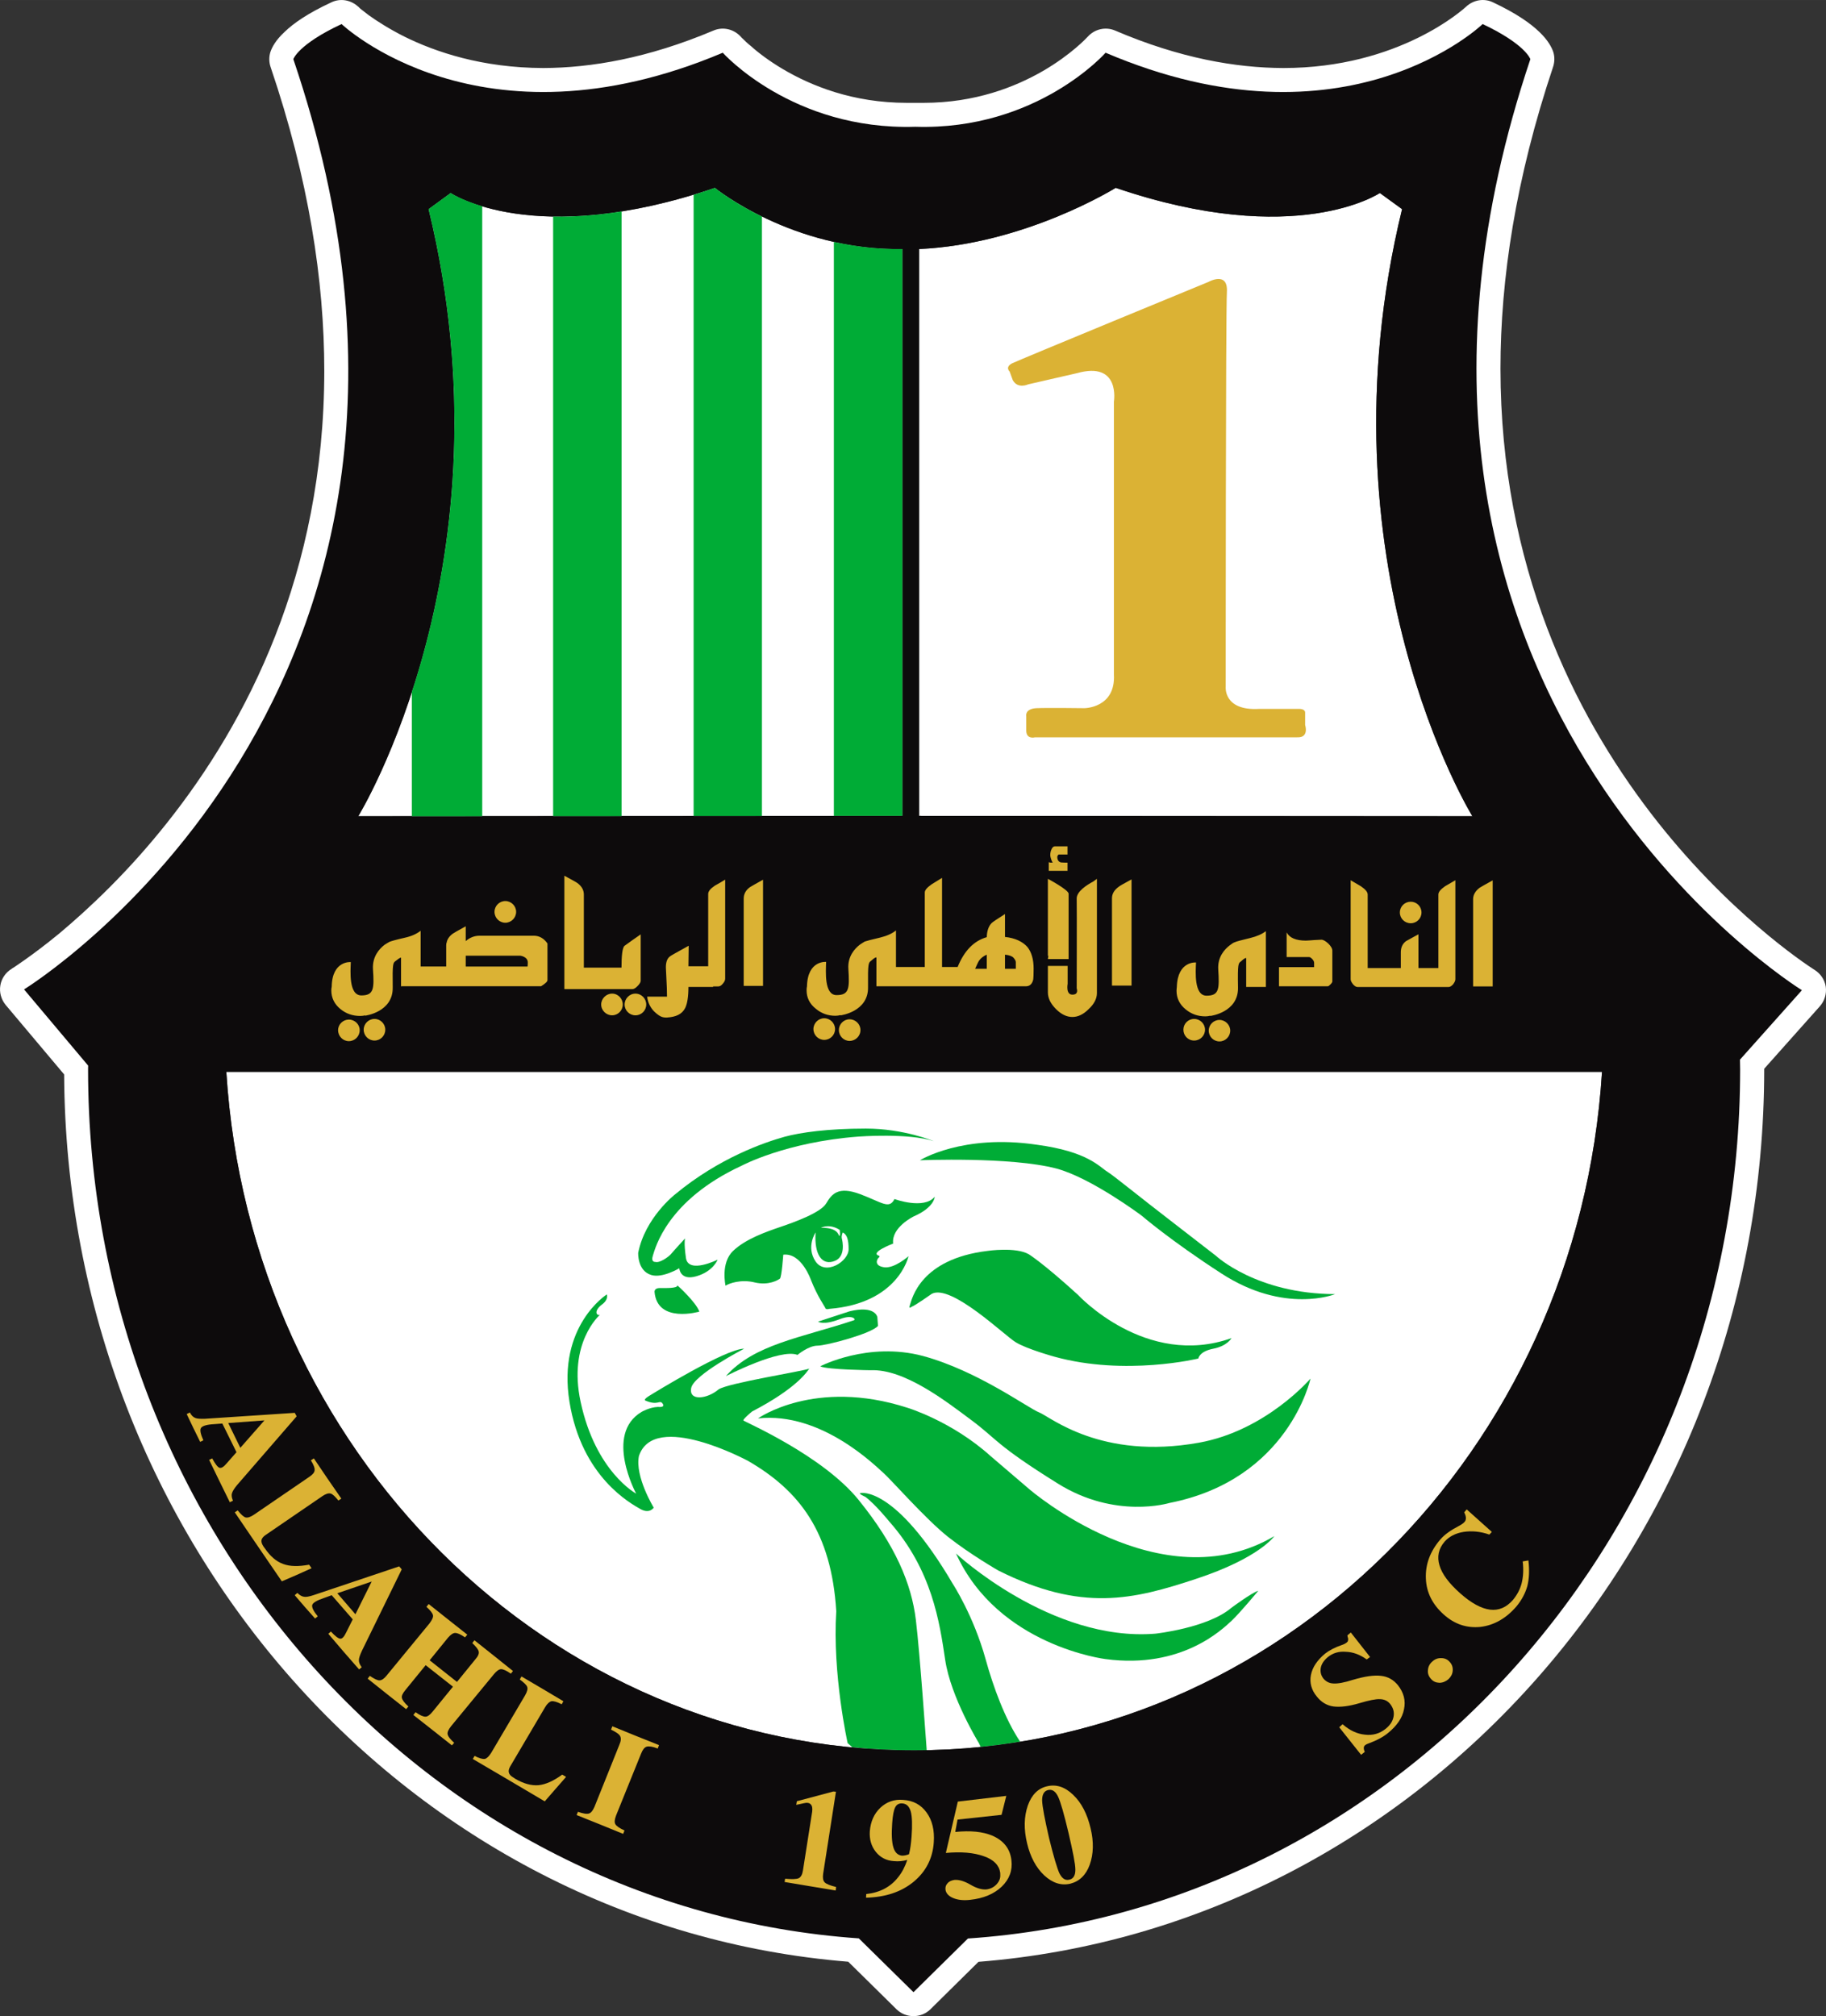 <?xml version="1.0" encoding="UTF-8" standalone="no"?>
<svg
   xmlns:dc="http://purl.org/dc/elements/1.1/"
   xmlns:cc="http://creativecommons.org/ns#"
   xmlns:rdf="http://www.w3.org/1999/02/22-rdf-syntax-ns#"
   xmlns:svg="http://www.w3.org/2000/svg"
   xmlns="http://www.w3.org/2000/svg"
   xmlns:sodipodi="http://sodipodi.sourceforge.net/DTD/sodipodi-0.dtd"
   xmlns:inkscape="http://www.inkscape.org/namespaces/inkscape"
   width="79.562mm"
   height="87.842mm"
   viewBox="0 0 300.708 332"
   version="1.1"
   id="svg1107"
   inkscape:version="1.0.1 (3bc2e813f5, 2020-09-07)"
   sodipodi:docname="Al Ahli SC logo.svg">
  <rect x="0" y="0" width="300.708" height="332" fill="#333333" stroke="none"/>
  <defs
     id="defs1101" />
  <sodipodi:namedview
     id="base"
     pagecolor="#ffffff"
     bordercolor="#666666"
     borderopacity="1.0"
     inkscape:pageopacity="0.0"
     inkscape:pageshadow="2"
     inkscape:zoom="1.5512046"
     inkscape:cx="150.35404"
     inkscape:cy="166.00003"
     inkscape:document-units="px"
     inkscape:current-layer="layer1"
     inkscape:document-rotation="0"
     showgrid="false"
     inkscape:pagecheckerboard="true"
     inkscape:window-width="1366"
     inkscape:window-height="705"
     inkscape:window-x="-8"
     inkscape:window-y="-8"
     inkscape:window-maximized="1" />
  <g
     inkscape:label="Layer 1"
     inkscape:groupmode="layer"
     id="layer1"
     transform="translate(-138.217,-299.714)">
    <path
       style="fill:#ffffff;fill-opacity:1;fill-rule:nonzero;stroke:none;stroke-width:1.407"
       d="m 421.805,471.559 c -0.643,0.759 -1.022,1.715 -1,2.688 0,0.572 0.017,1.061 0.017,1.561 -0.017,74.125 -54.71,134.524 -123.475,139.185 -0.951,0.038 -1.852,0.44 -2.512,1.116 l -6.184,6.085 -6.2,-6.101 c -0.687,-0.682 -1.561,-1.083 -2.501,-1.138 -68.677,-4.766 -123.266,-65.121 -123.266,-139.147 v -0.594 c 0.017,-0.94 -0.313,-1.847 -0.923,-2.567 l -7.74,-9.213 c 5.068,-3.721 14.49,-11.433 23.977,-23.367 13.748,-17.326 27.545,-43.678 27.545,-79.27 0,-15.193 -2.534,-32.024 -8.553,-50.488 0.088,-0.071 0.159,-0.121 0.247,-0.203 0.61,-0.462 1.473,-1.061 2.704,-1.737 4.59,3.419 16.155,10.438 33.756,10.46 8.317,0 17.947,-1.583 28.66,-5.794 1.468,1.303 3.727,3.1 6.75,4.881 5.623,3.331 13.901,6.662 24.433,6.662 0.462,0 0.934,-0.011 1.413,-0.027 0.462,0.017 0.94,0.027 1.369,0.027 10.46,0 18.673,-3.359 24.224,-6.662 2.952,-1.781 5.183,-3.551 6.657,-4.859 10.587,4.189 20.102,5.772 28.342,5.772 17.375,-0.022 28.787,-7.025 33.371,-10.433 1.38,0.759 2.292,1.402 2.853,1.902 -5.893,18.304 -8.377,35.015 -8.377,50.109 0,35.74 13.857,62.257 27.649,79.66 9.444,11.923 18.865,19.684 23.977,23.405 z m 17.084,-9.345 c -0.17,-1.171 -0.869,-2.182 -1.869,-2.803 l -2.061,3.364 2.061,-3.364 c 0,0 -0.011,-0.027 -0.093,-0.055 -1.303,-0.847 -14.325,-9.378 -26.885,-25.769 -12.566,-16.424 -24.708,-40.599 -24.725,-73.179 0,-14.77 2.512,-31.315 8.668,-49.691 0.253,-0.781 0.28,-1.633 0.033,-2.43 -0.231,-0.698 -0.83,-1.924 -2.303,-3.32 -1.479,-1.424 -3.798,-3.062 -7.63,-4.87 -1.49,-0.715 -3.232,-0.401 -4.43,0.72 -0.313,0.28 -10.961,10.109 -30.112,10.098 -7.767,-0.027 -17.013,-1.6 -27.682,-6.167 -1.583,-0.682 -3.386,-0.242 -4.513,1.011 -0.148,0.159 -2.71,2.93 -7.333,5.618 -4.612,2.671 -11.23,5.271 -19.695,5.271 h -2.781 c -8.85,0 -15.693,-2.781 -20.393,-5.552 -2.342,-1.391 -4.134,-2.77 -5.282,-3.809 -0.599,-0.473 -1.039,-0.901 -1.308,-1.182 -0.148,-0.126 -0.231,-0.22 -0.291,-0.297 -0.038,-0.033 -0.06,-0.05 -0.06,-0.06 -1.149,-1.242 -2.919,-1.682 -4.502,-1 -10.801,4.557 -20.151,6.14 -28.006,6.167 -10.065,-0.027 -17.744,-2.627 -22.916,-5.189 -2.578,-1.303 -4.54,-2.578 -5.827,-3.501 -0.632,-0.467 -1.083,-0.858 -1.402,-1.088 -0.143,-0.143 -0.242,-0.209 -0.28,-0.291 -0.06,-0.022 -0.06,-0.027 -0.06,-0.027 -1.209,-1.121 -2.941,-1.435 -4.43,-0.72 -3.881,1.808 -6.222,3.436 -7.696,4.87 -1.501,1.38 -2.1,2.578 -2.342,3.32 -0.247,0.797 -0.236,1.649 0.033,2.452 6.294,18.535 8.844,35.207 8.844,50.06 -0.022,33.498 -12.885,58.024 -25.841,74.339 -6.47,8.179 -12.961,14.231 -17.771,18.266 -2.43,2.001 -4.43,3.468 -5.832,4.458 -0.671,0.473 -1.242,0.852 -1.572,1.083 -0.176,0.121 -0.308,0.192 -0.39,0.242 l -0.077,0.066 c -1,0.599 -1.682,1.611 -1.863,2.732 -0.198,1.149 0.143,2.309 0.863,3.199 l 9.641,11.455 c 0.39,77.038 56.991,140.273 129.131,146.116 l 7.954,7.838 c 0.77,0.759 1.786,1.121 2.787,1.121 1,0 2.001,-0.363 2.781,-1.121 l 7.921,-7.822 C 371.871,617.032 428.747,553.297 428.747,475.808 v -0.099 l 9.163,-10.285 c 0.775,-0.869 1.138,-2.05 0.978,-3.21"
       id="path10" />
    <path
       style="fill:#ffffff;fill-opacity:1;fill-rule:nonzero;stroke:none;stroke-width:1.407"
       d="m 197.21,434.126 c 0,0 25.747,-41.737 11.582,-99.976 l 3.639,-2.655 c 0,0 13.726,9.29 43.513,-0.852 0,0 12.742,10.361 30.876,10.081 v 93.341 z m 0,0"
       id="path12" />
    <path
       style="fill:#ffffff;fill-opacity:1;fill-rule:nonzero;stroke:none;stroke-width:1.407"
       d="m 380.694,434.126 c 0,0 -25.758,-41.737 -11.582,-99.976 l -3.661,-2.655 c 0,0 -13.726,9.29 -43.502,-0.852 0,0 -14.863,9.29 -32.376,10.081 v 93.341 z m 0,0"
       id="path14" />
    <path
       style="fill:#ffffff;fill-opacity:1;fill-rule:nonzero;stroke:none;stroke-width:1.407"
       d="m 175.487,476.215 c 3.881,62.394 53.11,111.728 113.262,111.728 60.157,0 109.409,-49.334 113.289,-111.728 z m 0,0"
       id="path16" />
    <path
       style="fill:#00ac36;fill-opacity:1;fill-rule:nonzero;stroke:none;stroke-width:1.407"
       d="m 251.04,503.644 c 0,0 -1.957,2.122 -2.331,2.589 -0.39,0.44 -1.83,1.512 -2.589,1.281 0,0 -0.759,0.082 -0.379,-1.066 0.379,-1.143 2.281,-9.075 14.611,-14.775 0,0 7.256,-3.892 19.217,-4.793 0,0 8.3,-0.627 12.423,0.753 0,0 -4.942,-2.072 -11.181,-2.072 -6.261,0 -10.746,0.632 -13.407,1.352 -3.309,0.929 -10.768,3.468 -18.024,9.488 0,0 -4.92,3.82 -6.063,9.614 0,0 -0.159,2.957 2.144,3.655 1.841,0.572 4.623,-1.11 4.623,-1.11 0,0 0.11,2.111 2.836,1.314 2.765,-0.803 3.474,-2.726 3.474,-2.726 0,0 -4.771,2.386 -5.211,-0.242 -0.379,-2.66 -0.143,-3.26 -0.143,-3.26"
       id="path18" />
    <path
       style="fill:#00ac36;fill-opacity:1;fill-rule:nonzero;stroke:none;stroke-width:1.407"
       d="m 246.011,512.477 c 0,0 -0.099,-0.66 0.868,-0.66 0.951,0 2.842,0.077 2.913,-0.423 0,0 3.089,2.792 3.589,4.31 0,0 -6.904,2.006 -7.371,-3.227"
       id="path20" />
    <path
       style="fill:#00ac36;fill-opacity:1;fill-rule:nonzero;stroke:none;stroke-width:1.407"
       d="m 272.528,507.442 c -1.611,-2.391 0,-4.777 0,-4.777 -0.242,3.567 1.017,5.579 3.21,4.667 1.759,-0.726 1.231,-3.238 1.11,-3.688 -0.099,-0.473 0.159,-0.978 0.159,-0.978 0.72,0.357 0.962,1.248 0.962,2.759 0,2.017 -3.804,4.414 -5.442,2.017 m 3.98,-5.189 c 0,0 0.154,0.962 -0.06,0.962 -0.198,0 -0.077,-1.363 -3.04,-1.319 0,0 1.429,-0.753 3.1,0.357 m 9.02,-5.09 c -0.896,1.742 -2.017,0.561 -5.678,-0.814 -3.639,-1.347 -4.661,0 -5.579,1.545 -0.923,1.517 -5.145,3.051 -7.525,3.859 -2.397,0.819 -5.739,1.979 -7.8,3.952 -2.1,1.99 -1.242,5.728 -1.242,5.728 0.561,-0.379 2.562,-1.105 4.821,-0.533 2.303,0.533 3.82,-0.401 4.123,-0.621 0.302,-0.198 0.561,-3.952 0.561,-3.952 3.001,-0.374 4.562,4.172 4.562,4.172 1.077,2.726 2.237,4.288 2.358,4.606 0.099,0.319 0.643,0.143 0.643,0.143 11.422,-0.901 13.06,-8.674 13.06,-8.674 0,0 -2.303,2.067 -4.018,1.825 -1.721,-0.253 -1.165,-1.358 -0.901,-1.572 0.258,-0.181 0.088,-0.313 0.088,-0.313 -1.71,-0.5 2.303,-2.017 2.303,-2.017 -0.324,-2.682 3.397,-4.48 3.397,-4.48 3.403,-1.473 3.452,-3.232 3.452,-3.232 -1.781,2.166 -6.624,0.379 -6.624,0.379"
       id="path22" />
    <path
       style="fill:#00ac36;fill-opacity:1;fill-rule:nonzero;stroke:none;stroke-width:1.407"
       d="m 289.711,490.781 c 0,0 7.014,-4.381 19.244,-2.562 8.443,1.132 10.285,3.633 11.686,4.491 0.929,0.561 5.337,4.172 10.631,8.234 l 7.19,5.568 c 0,0 6.684,6.272 19.624,6.31 0,0 -8.322,3.364 -18.744,-3.414 -8.399,-5.436 -13.099,-9.498 -13.099,-9.498 0,0 -8.317,-6.239 -14.066,-7.773 -7.564,-1.979 -22.465,-1.358 -22.465,-1.358"
       id="path24" />
    <path
       style="fill:#00ac36;fill-opacity:1;fill-rule:nonzero;stroke:none;stroke-width:1.407"
       d="m 291.64,512.785 c 0,0 -2.787,1.979 -3.309,2.122 0,0 -0.55,0.522 -0.242,-0.363 0.302,-0.858 1.622,-7.498 12.747,-8.839 0,0 4.667,-0.693 6.822,0.561 0,0 2.32,1.429 8.069,6.662 0,0 11.175,12.142 25.296,7.14 0,0 -0.671,1.281 -3.001,1.742 -2.342,0.456 -2.457,1.616 -2.457,1.616 0,0 -12.016,2.924 -23.686,-0.297 0,0 -4.584,-1.259 -6.42,-2.402 -1.841,-1.121 -10.664,-9.674 -13.819,-7.943"
       id="path26" />
    <path
       style="fill:#00ac36;fill-opacity:1;fill-rule:nonzero;stroke:none;stroke-width:1.407"
       d="m 272.945,517.347 c 0,0 0.803,0.66 3.562,-0.401 2.182,-0.841 2.704,0.082 2.331,0.181 -8.729,2.902 -16.403,3.941 -21.086,9.202 0,0 8.943,-4.623 11.796,-3.501 0,0 1.819,-1.523 3.298,-1.523 1.484,0 8.943,-1.995 9.96,-3.26 l -0.11,-1.457 c 0,0 -0.357,-1.984 -4.617,-0.923 z m 0,0"
       id="path28" />
    <path
       style="fill:#00ac36;fill-opacity:1;fill-rule:nonzero;stroke:none;stroke-width:1.407"
       d="m 273.297,524.708 c 0,0 7.871,-4.117 16.925,-1.699 9.031,2.457 17.315,8.603 19.145,9.301 1.83,0.72 10.153,7.86 26.275,4.98 11.065,-1.979 18.387,-10.559 18.387,-10.559 0,0 -3.562,16.622 -23.23,20.481 0,0 -8.899,2.743 -18.414,-3.221 -10.279,-6.398 -9.999,-7.316 -14.253,-10.46 -4.211,-3.139 -11.021,-8.421 -16.54,-8.179 0,0 -7.162,-0.082 -8.295,-0.643"
       id="path30" />
    <path
       style="fill:#00ac36;fill-opacity:1;fill-rule:nonzero;stroke:none;stroke-width:1.407"
       d="m 263.045,533.288 c 0,0 9.334,-6.657 24.538,-1.775 0,0 7.327,2.177 13.77,7.981 l 6.382,5.458 c 0,0 21.657,18.744 40.341,7.723 0,0 -2.43,3.584 -12.841,7.019 -10.427,3.463 -18.909,5.502 -32.613,-1.358 0,0 -4.628,-2.66 -8.278,-5.541 -3.672,-2.902 -9.455,-9.504 -10.636,-10.521 -1.248,-1.083 -10.202,-10.125 -20.663,-8.987"
       id="path32" />
    <path
       style="fill:#00ac36;fill-opacity:1;fill-rule:nonzero;stroke:none;stroke-width:1.407"
       d="m 295.653,555.534 c 0,0 15.644,14.583 32.816,13.203 0,0 8.658,-0.934 12.555,-4.277 0,0 3.463,-2.562 4.403,-2.781 0,0 -2.985,3.617 -4.403,4.942 -1.418,1.297 -8.141,7.981 -20.734,6.299 0,0 -17.716,-2.138 -24.637,-17.386"
       id="path34" />
    <path
       style="fill:#00ac36;fill-opacity:1;fill-rule:nonzero;stroke:none;stroke-width:1.407"
       d="m 300.534,572.959 c -1.979,-7.157 -5.381,-12.379 -5.381,-12.379 -9.542,-16.265 -15.193,-15.006 -15.193,-15.006 -0.55,0.06 0.748,0.621 0.748,0.621 1.633,1.198 3.963,4.079 3.963,4.079 7.074,8.003 8.284,16.644 9.202,22.784 0.918,6.167 5.552,13.704 5.552,13.704 l 0.291,0.621 c 2.188,-0.22 4.359,-0.5 6.508,-0.858 -2.501,-3.705 -4.447,-9.064 -5.689,-13.566 M 279.651,546.755 c -5.942,-7.382 -18.86,-12.923 -19.008,-13.126 -0.137,-0.198 1.424,-1.479 1.424,-1.479 7.421,-3.859 9.13,-6.64 9.411,-7.063 -0.83,0.401 -13.451,2.386 -14.924,3.425 -1.852,1.578 -4.931,1.979 -4.513,-0.22 0.401,-2.182 8.723,-6.486 8.723,-6.486 -3.012,0 -14.753,7.223 -15.693,7.805 -0.984,0.621 -0.572,0.737 -0.572,0.737 2.133,0.923 2.331,-0.22 2.842,0.506 0.489,0.698 -0.759,0.539 -0.759,0.539 -1.424,0.06 -2.704,0.819 -2.704,0.819 -6.2,3.683 -0.896,13.462 -0.896,13.462 0,0 -6.662,-3.562 -9.147,-15.1 -2.111,-9.768 3.144,-14.308 3.144,-14.308 -0.72,0.06 -0.819,-0.841 0.357,-1.72 1.165,-0.858 0.814,-1.677 0.814,-1.677 0,0 -8.185,5.178 -6.151,17.683 2.017,12.483 10.18,16.782 11.681,17.661 1.539,0.863 2.193,-0.236 2.193,-0.236 0,0 -3.111,-5.085 -2.441,-8.482 2.479,-7.586 17.991,0.797 17.991,0.797 8.421,4.881 13.704,11.686 14.512,24.747 -0.66,10.345 1.874,21.723 1.874,21.723 l 0.781,0.682 c 3.348,0.341 6.728,0.5 10.158,0.5 0.682,0 1.374,0 2.083,-0.017 -0.121,-1.462 -1.099,-15.688 -1.781,-21.405 -0.72,-6.063 -3.441,-12.406 -9.4,-19.767 M 271.478,525.087 c 0.027,-0.017 0.05,-0.017 0.05,-0.017 0,-0.044 -0.022,-0.044 -0.05,0.017"
       id="path36" />
    <path
       style="fill:#0d0b0c;fill-opacity:1;fill-rule:nonzero;stroke:none;stroke-width:1.407"
       d="m 288.749,587.943 c -60.152,0 -109.381,-49.334 -113.262,-111.728 h 226.551 c -3.881,62.394 -53.132,111.728 -113.289,111.728 m -79.957,-253.788 3.639,-2.66 c 0,0 13.726,9.29 43.513,-0.852 0,0 12.742,10.361 30.876,10.081 v 93.341 l -89.609,0.06 c 0,0 25.747,-41.737 11.582,-99.971 m 80.781,6.569 c 17.513,-0.792 32.376,-10.081 32.376,-10.081 29.776,10.142 43.502,0.852 43.502,0.852 l 3.661,2.66 c -14.176,58.233 11.582,99.971 11.582,99.971 l -91.121,-0.06 z m 145.385,122.051 c 0,0 -79.693,-49.065 -44.722,-153.317 0,0 -0.759,-2.43 -7.855,-5.783 0,0 -22.433,21.652 -62.092,4.722 0,0 -11.29,12.813 -31.337,12.192 -20.267,0.621 -31.711,-12.192 -31.711,-12.192 -40.066,16.93 -62.774,-4.722 -62.774,-4.722 -7.179,3.353 -7.943,5.783 -7.943,5.783 35.361,104.253 -44.348,153.185 -44.348,153.185 l 10.554,12.544 c 0,0.22 -0.011,0.418 -0.011,0.621 0,75.988 56.051,138.163 126.927,143.104 l 9.004,8.861 8.965,-8.839 c 71.008,-4.826 127.169,-67.056 127.169,-143.126 0,-0.55 -0.027,-1.072 -0.027,-1.6 z m 0,0"
       id="path38" />
    <path
       style="fill:#dbb234;fill-opacity:1;fill-rule:nonzero;stroke:none;stroke-width:1.407"
       d="m 175.805,534.052 1.99,4.079 3.991,-4.54 v 0.022 z m -3.842,-0.704 14.792,-0.978 0.17,0.302 0.143,0.275 -9.784,11.285 c -0.5,0.599 -0.781,1.061 -0.863,1.38 -0.115,0.341 -0.038,0.764 0.165,1.22 l -0.522,0.264 -1.71,-3.485 -1.699,-3.496 0.506,-0.242 c 0.5,0.918 0.901,1.44 1.193,1.539 0.33,0.099 0.709,-0.143 1.209,-0.742 l 1.6,-1.819 -2.331,-4.722 -1.347,0.104 c -1.204,0.06 -1.924,0.28 -2.16,0.616 -0.225,0.324 -0.082,1 0.379,2.045 l -0.522,0.258 -1.121,-2.281 -1.099,-2.298 0.522,-0.264 c 0.247,0.484 0.539,0.759 0.879,0.901 0.308,0.137 0.841,0.159 1.6,0.137"
       id="path40" />
    <path
       style="fill:#dbb234;fill-opacity:1;fill-rule:nonzero;stroke:none;stroke-width:1.407"
       d="m 176.883,548.756 0.478,-0.324 c 0.544,0.682 0.962,1.061 1.303,1.165 0.341,0.077 0.781,-0.06 1.363,-0.445 l 9.092,-6.217 c 0.572,-0.385 0.89,-0.742 0.907,-1.083 0.06,-0.357 -0.148,-0.918 -0.616,-1.66 l 0.495,-0.319 2.243,3.32 2.281,3.304 -0.489,0.313 c -0.511,-0.638 -0.951,-1.077 -1.292,-1.154 -0.352,-0.082 -0.803,0.06 -1.352,0.44 l -9.328,6.382 c -0.385,0.258 -0.621,0.539 -0.693,0.858 -0.05,0.302 0.071,0.643 0.341,1.061 l 0.209,0.28 c 0.901,1.319 1.891,2.182 3.029,2.584 1.105,0.418 2.534,0.434 4.266,0.115 l 0.407,0.583 -2.441,1.099 -2.457,1.061 -4.403,-6.442 z m 0,0"
       id="path42" />
    <path
       style="fill:#dbb234;fill-opacity:1;fill-rule:nonzero;stroke:none;stroke-width:1.407"
       d="m 193.769,562.081 2.979,3.458 2.693,-5.42 0.005,0.022 z m -3.881,0.297 14.061,-4.722 0.22,0.242 0.203,0.258 -6.547,13.385 c -0.324,0.698 -0.506,1.22 -0.506,1.561 -0.011,0.357 0.148,0.737 0.467,1.16 l -0.429,0.363 -2.54,-2.902 -2.529,-2.963 0.418,-0.379 c 0.72,0.781 1.231,1.16 1.561,1.182 0.302,0.017 0.627,-0.324 0.956,-1.022 l 1.083,-2.16 -3.463,-3.98 -1.259,0.456 c -1.16,0.385 -1.797,0.764 -1.94,1.121 -0.121,0.401 0.181,1.022 0.901,1.902 l -0.44,0.363 -1.682,-1.902 -1.671,-1.94 0.434,-0.379 c 0.379,0.379 0.748,0.599 1.116,0.638 0.319,0.06 0.841,-0.038 1.583,-0.28"
       id="path44" />
    <path
       style="fill:#dbb234;fill-opacity:1;fill-rule:nonzero;stroke:none;stroke-width:1.407"
       d="m 201.91,575.603 7.041,-8.564 c 0.423,-0.561 0.632,-1 0.572,-1.341 -0.071,-0.341 -0.429,-0.797 -1.083,-1.38 l 0.374,-0.462 3.177,2.523 3.183,2.518 -0.379,0.445 c -0.72,-0.5 -1.253,-0.726 -1.622,-0.726 -0.341,0 -0.742,0.28 -1.182,0.786 l -3.018,3.716 4.502,3.562 3.007,-3.699 c 0.451,-0.5 0.654,-0.962 0.572,-1.297 -0.06,-0.341 -0.418,-0.786 -1.061,-1.402 l 0.352,-0.462 3.177,2.523 3.172,2.54 -0.346,0.44 c -0.742,-0.522 -1.27,-0.742 -1.622,-0.742 -0.352,0.022 -0.742,0.302 -1.182,0.841 l -7.052,8.559 c -0.429,0.544 -0.621,0.984 -0.561,1.303 0.06,0.363 0.423,0.825 1.083,1.424 l -0.379,0.418 -3.161,-2.501 -3.183,-2.501 0.363,-0.456 c 0.737,0.517 1.259,0.737 1.622,0.737 0.346,0 0.737,-0.28 1.176,-0.819 l 3.359,-4.123 -4.496,-3.54 -3.342,4.101 c -0.451,0.539 -0.649,0.978 -0.572,1.281 0.071,0.363 0.429,0.841 1.072,1.424 l -0.374,0.434 -3.166,-2.496 -3.161,-2.523 0.346,-0.462 c 0.742,0.5 1.27,0.764 1.622,0.742 0.352,-0.022 0.742,-0.28 1.171,-0.819"
       id="path46" />
    <path
       style="fill:#dbb234;fill-opacity:1;fill-rule:nonzero;stroke:none;stroke-width:1.407"
       d="m 216.075,589.367 0.297,-0.5 c 0.764,0.396 1.341,0.539 1.671,0.5 0.341,-0.082 0.671,-0.401 1.05,-0.984 l 5.601,-9.498 c 0.341,-0.605 0.462,-1.061 0.341,-1.385 -0.099,-0.319 -0.539,-0.715 -1.22,-1.22 l 0.28,-0.5 3.441,2.023 3.463,2.061 -0.28,0.5 c -0.781,-0.401 -1.341,-0.561 -1.693,-0.5 -0.33,0.077 -0.698,0.401 -1.039,0.978 l -5.733,9.724 c -0.236,0.401 -0.319,0.759 -0.236,1.039 0.077,0.319 0.324,0.583 0.737,0.819 l 0.302,0.203 c 1.369,0.797 2.638,1.16 3.842,1.061 1.198,-0.121 2.479,-0.704 3.908,-1.743 l 0.632,0.379 -1.753,2.001 -1.759,2.023 -6.739,-3.98 z m 0,0"
       id="path48" />
    <path
       style="fill:#dbb234;fill-opacity:1;fill-rule:nonzero;stroke:none;stroke-width:1.407"
       d="m 236.117,597.249 4.101,-10.224 c 0.275,-0.621 0.302,-1.099 0.121,-1.424 -0.176,-0.341 -0.671,-0.66 -1.495,-1.061 l 0.214,-0.555 3.831,1.561 3.853,1.539 -0.209,0.561 c -0.863,-0.341 -1.495,-0.401 -1.819,-0.302 -0.352,0.099 -0.654,0.478 -0.912,1.121 l -4.134,10.224 c -0.236,0.638 -0.286,1.099 -0.126,1.396 0.187,0.341 0.698,0.682 1.517,1.061 l -0.22,0.561 -3.82,-1.561 -3.842,-1.539 0.214,-0.539 c 0.847,0.297 1.468,0.401 1.819,0.28 0.341,-0.104 0.627,-0.462 0.907,-1.099"
       id="path50" />
    <path
       style="fill:#dbb234;fill-opacity:1;fill-rule:nonzero;stroke:none;stroke-width:1.407"
       d="m 270.444,607.748 1.523,-9.702 c 0.071,-0.561 0,-0.962 -0.231,-1.198 -0.231,-0.264 -0.632,-0.324 -1.187,-0.181 l -1.204,0.258 0.099,-0.599 6.008,-1.6 0.429,0.038 -2.111,13.528 c -0.082,0.654 -0.022,1.116 0.258,1.396 0.28,0.28 0.901,0.522 1.88,0.764 l -0.071,0.577 -4.2,-0.698 -4.211,-0.704 0.082,-0.539 c 1.11,0.099 1.858,0.082 2.237,-0.082 0.357,-0.176 0.599,-0.599 0.698,-1.259"
       id="path52" />
    <path
       style="fill:#dbb234;fill-opacity:1;fill-rule:nonzero;stroke:none;stroke-width:1.407"
       d="m 286.83,596.689 c -0.561,-0.044 -0.956,0.176 -1.187,0.638 -0.242,0.462 -0.412,1.341 -0.5,2.622 -0.132,1.819 -0.06,3.161 0.198,3.98 0.258,0.858 0.731,1.281 1.413,1.363 0.396,0 0.786,-0.082 1.16,-0.242 0.22,-0.863 0.335,-1.803 0.418,-2.864 0.143,-1.94 0.099,-3.337 -0.132,-4.178 -0.247,-0.819 -0.676,-1.264 -1.369,-1.319 m -5.992,15.523 0.033,-0.599 c 2.259,-0.242 4.018,-1.182 5.26,-2.781 0.649,-0.803 1.116,-1.72 1.501,-2.842 -0.72,0.198 -1.44,0.28 -2.232,0.198 -1.193,-0.077 -2.193,-0.577 -2.952,-1.517 -0.742,-0.94 -1.077,-2.061 -0.989,-3.403 0.132,-1.583 0.682,-2.858 1.731,-3.864 1.039,-0.978 2.298,-1.418 3.738,-1.297 1.682,0.099 2.963,0.803 3.881,2.083 0.934,1.275 1.325,2.941 1.182,4.92 -0.181,2.638 -1.292,4.799 -3.32,6.481 -2.061,1.699 -4.678,2.54 -7.833,2.622"
       id="path54" />
    <path
       style="fill:#dbb234;fill-opacity:1;fill-rule:nonzero;stroke:none;stroke-width:1.407"
       d="m 304.777,606.028 c 0.209,1.682 -0.33,3.144 -1.594,4.364 -1.281,1.215 -3.007,1.94 -5.227,2.177 -1.072,0.121 -2.001,0.022 -2.765,-0.297 -0.77,-0.324 -1.198,-0.803 -1.27,-1.402 -0.038,-0.401 0.06,-0.742 0.33,-1.022 0.28,-0.335 0.665,-0.478 1.121,-0.561 h 0.044 c 0.726,-0.055 1.578,0.181 2.616,0.781 1.011,0.599 1.902,0.841 2.622,0.781 0.649,-0.077 1.198,-0.335 1.66,-0.819 0.429,-0.456 0.66,-0.978 0.632,-1.539 l -0.011,-0.379 c -0.159,-1.204 -1.044,-2.16 -2.682,-2.721 -1.66,-0.599 -3.76,-0.781 -6.272,-0.544 l 1.973,-8.46 7.981,-0.94 -0.781,3.122 -7.25,0.781 -0.374,2.039 c 2.501,-0.258 4.524,-0.06 6.14,0.621 1.841,0.819 2.891,2.138 3.106,4.018"
       id="path56" />
    <path
       style="fill:#dbb234;fill-opacity:1;fill-rule:nonzero;stroke:none;stroke-width:1.407"
       d="m 315.309,607.589 c 0,-0.962 -0.412,-2.941 -1.11,-5.981 -0.742,-3.122 -1.319,-5.162 -1.732,-6.025 -0.418,-0.896 -0.984,-1.259 -1.649,-1.099 -0.671,0.159 -0.984,0.742 -0.984,1.704 0.033,1 0.423,3.056 1.143,6.2 0.737,3.018 1.319,4.942 1.699,5.799 0.44,0.863 0.951,1.22 1.622,1.061 0.693,-0.137 1.022,-0.72 1.011,-1.66 m -5.134,0.94 c -1.341,-1.259 -2.287,-3.04 -2.82,-5.282 -0.561,-2.342 -0.5,-4.397 0.121,-6.2 0.632,-1.781 1.682,-2.842 3.188,-3.183 1.512,-0.357 2.935,0.104 4.293,1.424 1.363,1.297 2.303,3.139 2.858,5.48 0.544,2.259 0.484,4.26 -0.137,6.003 -0.621,1.737 -1.72,2.759 -3.21,3.139 -1.523,0.341 -2.93,-0.121 -4.293,-1.38"
       id="path58" />
    <path
       style="fill:#dbb234;fill-opacity:1;fill-rule:nonzero;stroke:none;stroke-width:1.407"
       d="m 363.291,572.981 c -1.121,-0.803 -2.254,-1.22 -3.419,-1.259 -1.165,-0.104 -2.155,0.198 -2.996,0.879 -0.627,0.517 -1.017,1.099 -1.149,1.737 -0.121,0.665 0.022,1.264 0.44,1.803 0.412,0.478 0.962,0.781 1.66,0.797 0.671,0.044 1.759,-0.137 3.183,-0.599 1.94,-0.577 3.479,-0.797 4.623,-0.66 1.16,0.121 2.078,0.66 2.798,1.545 0.962,1.22 1.303,2.54 1,3.958 -0.269,1.418 -1.171,2.721 -2.622,3.903 -0.797,0.66 -1.88,1.237 -3.199,1.721 -0.401,0.137 -0.638,0.297 -0.731,0.456 -0.099,0.181 -0.099,0.44 0.011,0.742 l 0.082,0.198 -0.605,0.484 -3.606,-4.54 0.555,-0.5 c 1.154,1.017 2.386,1.6 3.683,1.72 1.303,0.159 2.43,-0.181 3.408,-0.962 0.742,-0.599 1.16,-1.242 1.303,-2.001 0.143,-0.742 -0.05,-1.44 -0.55,-2.078 -0.418,-0.522 -0.973,-0.786 -1.682,-0.803 -0.709,-0.038 -1.83,0.198 -3.331,0.643 -1.797,0.539 -3.238,0.698 -4.359,0.555 -1.088,-0.159 -2.001,-0.72 -2.721,-1.638 -0.879,-1.061 -1.22,-2.281 -0.962,-3.562 0.253,-1.259 1.033,-2.419 2.331,-3.501 0.693,-0.539 1.594,-1.017 2.759,-1.418 0.484,-0.159 0.786,-0.363 0.934,-0.539 0.121,-0.181 0.159,-0.484 0.017,-0.819 l -0.038,-0.225 0.561,-0.478 3.172,4.04 z m 0,0"
       id="path60" />
    <path
       style="fill:#dbb234;fill-opacity:1;fill-rule:nonzero;stroke:none;stroke-width:1.407"
       d="m 374.092,573.322 c 0.429,-0.401 0.918,-0.583 1.479,-0.561 0.561,0 1.044,0.22 1.38,0.621 0.379,0.401 0.55,0.896 0.5,1.462 -0.038,0.539 -0.291,0.995 -0.709,1.396 -0.451,0.379 -0.951,0.583 -1.49,0.583 -0.561,-0.022 -1.033,-0.22 -1.38,-0.643 -0.379,-0.418 -0.561,-0.901 -0.5,-1.44 0.038,-0.561 0.28,-1.039 0.72,-1.418"
       id="path62" />
    <path
       style="fill:#dbb234;fill-opacity:1;fill-rule:nonzero;stroke:none;stroke-width:1.407"
       d="m 389.918,556.677 c 0.187,1.6 0.126,3.018 -0.181,4.238 -0.341,1.182 -0.94,2.32 -1.819,3.364 -1.699,1.957 -3.683,3.078 -5.904,3.342 -2.232,0.22 -4.238,-0.423 -6.041,-2.039 -1.858,-1.666 -2.853,-3.622 -2.941,-5.926 -0.099,-2.342 0.709,-4.502 2.402,-6.459 0.671,-0.781 1.688,-1.501 3.04,-2.204 0.599,-0.319 0.94,-0.599 1.072,-0.879 0.126,-0.297 0.11,-0.676 -0.099,-1.138 l -0.104,-0.22 0.412,-0.484 4.139,3.705 -0.407,0.44 c -1.484,-0.522 -2.913,-0.643 -4.255,-0.44 -1.33,0.22 -2.369,0.759 -3.128,1.616 -0.995,1.16 -1.259,2.485 -0.83,3.903 0.418,1.424 1.572,2.963 3.419,4.601 1.808,1.6 3.441,2.501 4.903,2.682 1.44,0.176 2.688,-0.363 3.76,-1.583 0.698,-0.841 1.187,-1.759 1.44,-2.737 0.258,-1.022 0.352,-2.204 0.181,-3.622 z m 0,0"
       id="path64" />
    <path
       style="fill:#dbb234;fill-opacity:1;fill-rule:nonzero;stroke:none;stroke-width:1.407"
       d="m 337.214,346.144 c 0,0 3.249,-1.847 3.051,1.633 -0.198,3.441 -0.198,65.016 -0.198,65.016 0,0 -0.412,3.98 5.458,3.661 h 6.734 c 0,0 0.89,0 0.89,0.599 v 2.05 c 0,0 0.709,2.133 -1.325,2.028 h -43.167 c 0,0 -1.435,0.401 -1.435,-1.127 v -2.342 c 0,0 -0.286,-1.209 1.644,-1.33 1.918,-0.082 7.91,0 7.91,0 0,0 5.194,0 4.881,-5.568 v -44.904 c 0,0 1.132,-6.723 -6.09,-4.694 l -8.031,1.841 c 0,0 -1.72,0.814 -2.54,-0.709 l -0.511,-1.407 c 0,0 -0.814,-0.715 0.418,-1.352 1.193,-0.583 32.31,-13.396 32.31,-13.396"
       id="path66" />
    <path
       style="fill:#00ac36;fill-opacity:1;fill-rule:nonzero;stroke:none;stroke-width:1.407"
       d="m 252.442,331.791 v 102.296 h 11.252 v -98.712 c -4.892,-2.38 -7.751,-4.733 -7.751,-4.733 -1.182,0.412 -2.364,0.797 -3.501,1.149 m 23.098,7.761 v 94.512 h 11.279 v -93.341 c -4.062,0.06 -7.849,-0.423 -11.279,-1.171 m -66.748,-5.403 c 8.185,33.63 3.062,61.768 -2.759,79.523 v 20.454 h 11.598 v -100.443 c -3.479,-1.05 -5.2,-2.188 -5.2,-2.188 z m 20.514,1.226 v 98.734 H 240.58 v -99.586 c -4.244,0.682 -8.02,0.918 -11.274,0.852"
       id="path68" />
    <path
       style="fill:#dbb234;fill-opacity:1;fill-rule:nonzero;stroke:none;stroke-width:1.407"
       d="m 315.529,447.752 c 0.038,1.616 0,14.72 0,14.72 0,0 0.407,1.033 -0.709,1.033 -1.132,0 -0.781,-1.781 -0.781,-1.781 v -2.952 h -3.254 v 4.359 c 0,0.962 0.451,1.869 1.341,2.759 0.879,0.874 1.77,1.292 2.693,1.292 0.879,0 1.781,-0.39 2.677,-1.292 0.901,-0.83 1.363,-1.726 1.363,-2.638 v -18.816 c -0.203,0.143 -0.401,0.302 -0.605,0.44 -0.956,0.511 -2.798,1.622 -2.726,2.875 m -10.026,11.499 h -1.781 v -2.331 c 0.726,0.082 1.182,0.253 1.413,0.522 0.242,0.28 0.368,0.517 0.368,0.72 z m -4.782,0 h -1.918 c 0.313,-0.687 0.511,-1.16 0.66,-1.358 0.269,-0.379 0.671,-0.72 1.259,-0.973 z m 3.001,-5.249 v -3.771 c -1.319,0.841 -2.089,1.352 -2.237,1.523 -0.473,0.506 -0.742,1.297 -0.764,2.287 -2.116,0.599 -3.716,2.243 -4.799,4.914 h -2.567 v -14.677 c -0.572,0.363 -1.143,0.704 -1.704,1.05 -0.759,0.533 -1.138,0.973 -1.138,1.363 v 12.263 h -4.744 v -6.025 c -0.599,0.5 -1.479,0.901 -2.578,1.171 -1.429,0.33 -2.27,0.561 -2.562,0.66 0,0 -0.143,0.082 -0.379,0.231 -0.137,0.082 -0.291,0.192 -0.423,0.28 -0.836,0.638 -2.039,1.929 -1.896,3.991 0.198,3.21 0.148,4.321 -1.946,4.321 -2.078,0 -1.759,-3.98 -1.721,-5.469 0,0 -3.056,-0.302 -3.15,4.018 -0.05,0.231 -0.066,0.423 -0.066,0.643 0,1.231 0.5,2.259 1.539,3.067 0.918,0.764 1.979,1.143 3.199,1.143 0.28,0 0.561,-0.038 0.825,-0.11 l 0.05,0.038 c 0,0 4.579,-0.588 4.507,-4.623 -0.038,-4.079 0.071,-4.029 0.539,-4.386 0.253,-0.214 0.605,-0.561 0.841,-0.522 v 4.749 h 24.609 c 0.638,0 1.061,-0.385 1.22,-1.149 0.027,-0.22 0.06,-0.808 0.06,-1.781 0,-1.517 -0.363,-2.721 -1.022,-3.54 -0.759,-0.863 -1.99,-1.479 -3.694,-1.66 m -43.029,-6.31 v 14.374 h 3.183 v -17.485 c -1.231,0.693 -1.951,1.088 -2.127,1.209 -0.726,0.511 -1.055,1.16 -1.055,1.902 m -5.849,-0.759 v 11.901 h -3.254 l 0.044,-3.381 c -1.973,1.088 -2.99,1.66 -3.073,1.748 -0.462,0.33 -0.687,0.94 -0.687,1.819 0,0.165 0.027,0.77 0.088,1.83 0.06,1.044 0.099,2.045 0.099,2.985 h -3.26 c 0.071,0.962 0.599,2.001 1.369,2.649 0.77,0.671 1.171,0.808 1.874,0.792 1.479,-0.093 2.49,-0.533 3.018,-1.583 0.341,-0.709 0.528,-1.858 0.528,-3.452 h 4.062 v -0.088 h 0.852 c 0.258,0 0.511,-0.148 0.759,-0.462 0.264,-0.297 0.379,-0.561 0.379,-0.83 v -16.293 c -0.55,0.33 -1.121,0.682 -1.699,0.989 -0.742,0.5 -1.099,0.94 -1.099,1.374 m 127.053,-1.033 c -0.704,0.528 -1.083,1.171 -1.083,1.869 v 14.385 h 3.221 v -17.463 c -1.253,0.682 -1.94,1.088 -2.138,1.209 m -6.805,1.121 v 12.115 h -3.282 v -5.563 c -0.682,0.357 -1.358,0.748 -2.05,1.127 -0.583,0.434 -0.869,1.061 -0.852,1.913 v 2.523 h -5.458 v -12.115 c 0,-0.412 -0.363,-0.841 -1.121,-1.363 -0.561,-0.33 -1.121,-0.671 -1.682,-0.989 v 16.315 c 0,0.242 0.143,0.5 0.39,0.819 0.253,0.291 0.5,0.451 0.77,0.451 h 14.946 c 0.258,0 0.5,-0.159 0.77,-0.451 0.231,-0.319 0.368,-0.577 0.368,-0.819 v -16.315 c -0.555,0.319 -1.116,0.66 -1.699,0.989 -0.742,0.522 -1.099,0.951 -1.099,1.363 m -132.231,16.32 c -0.978,0 -1.781,0.825 -1.781,1.792 0,0.978 0.803,1.781 1.781,1.781 1,0 1.781,-0.803 1.781,-1.781 0,-0.967 -0.781,-1.792 -1.781,-1.792 m 78.478,-15.71 v 14.391 h 3.221 v -17.491 c -1.281,0.682 -1.962,1.077 -2.144,1.237 -0.709,0.522 -1.077,1.143 -1.077,1.863 m 20.217,7.25 c 0,0 -0.17,0.038 -0.401,0.203 -0.132,0.099 -0.28,0.187 -0.412,0.297 -0.847,0.643 -2.039,1.913 -1.902,3.991 0.203,3.221 0.143,4.31 -1.929,4.31 -2.089,0 -1.797,-3.991 -1.732,-5.469 0,0 -3.04,-0.302 -3.161,4.029 -0.017,0.22 -0.05,0.412 -0.05,0.621 0,1.231 0.511,2.27 1.512,3.078 0.951,0.775 2.001,1.143 3.243,1.143 0.258,0 0.517,-0.038 0.797,-0.099 l 0.044,0.027 c 0,0 4.579,-0.577 4.529,-4.628 -0.071,-4.09 0.05,-4.029 0.511,-4.37 0.258,-0.231 0.627,-0.572 0.836,-0.533 v 4.76 h 3.243 v -9.191 c -0.61,0.478 -1.49,0.869 -2.583,1.132 -1.418,0.341 -2.276,0.566 -2.545,0.698 m 14.264,-0.418 c -0.192,0 -0.594,0.027 -1.193,0.06 -0.588,0.038 -1.039,0.088 -1.363,0.088 -1.627,0 -2.688,-0.451 -3.161,-1.352 v 4.062 h 3.694 c 0.148,0 0.308,0.099 0.528,0.33 0.192,0.209 0.302,0.423 0.302,0.61 v 0.72 h -5.783 v 3.15 h 8.025 c 0.115,0 0.258,-0.11 0.44,-0.297 0.214,-0.214 0.319,-0.374 0.319,-0.511 v -5.041 c 0,-0.379 -0.242,-0.77 -0.671,-1.193 -0.451,-0.407 -0.83,-0.627 -1.138,-0.627 m -134.386,-2.792 c 0.973,0 1.781,-0.808 1.781,-1.792 0,-0.978 -0.808,-1.781 -1.781,-1.781 -0.978,0 -1.781,0.803 -1.781,1.781 0,0.984 0.803,1.792 1.781,1.792 m 92.583,-9.894 h -0.181 c -0.297,0 -0.599,-0.017 -0.901,-0.038 -0.407,-0.11 -0.599,-0.418 -0.599,-0.907 0,-0.121 0.06,-0.253 0.22,-0.401 h 1.462 v -1.341 h -2.1 c -0.198,0 -0.379,0.148 -0.522,0.451 -0.137,0.297 -0.22,0.627 -0.22,0.978 0,0.253 0.099,0.599 0.28,1.05 0.06,0.06 0.099,0.121 0.143,0.17 -0.104,0.022 -0.203,0.038 -0.313,0.038 -0.132,0 -0.236,-0.027 -0.357,-0.088 v 1.429 h 3.089 z m 56.524,9.977 c 0.973,0 1.77,-0.781 1.77,-1.775 0,-0.989 -0.797,-1.77 -1.77,-1.77 -0.989,0 -1.792,0.781 -1.792,1.77 0,0.995 0.803,1.775 1.792,1.775 m -131.522,11.587 c -0.973,0 -1.797,0.825 -1.797,1.792 0,0.978 0.825,1.781 1.797,1.781 0.978,0 1.759,-0.803 1.759,-1.781 0,-0.967 -0.781,-1.792 -1.759,-1.792 m 71.766,-5.689 h 3.414 v -10.774 c -0.06,-0.66 -3.414,-2.441 -3.414,-2.441 v 12.676 h 0.082 z m -85.69,1.231 h -10.18 v -1.781 h 8.998 c 0,0 1.281,0.143 1.22,1.193 0,0.214 -0.017,0.407 -0.038,0.588 m 1.022,-5.074 h -8.921 c -0.852,0 -1.616,0.302 -2.281,0.89 v -2.441 c -1.242,0.671 -1.962,1.094 -2.144,1.22 -0.599,0.44 -0.94,0.973 -1.017,1.572 l -0.044,0.022 v 0.258 h -0.011 v 3.551 h -4.211 v -5.893 c -0.599,0.489 -1.479,0.901 -2.578,1.143 -1.451,0.33 -2.281,0.566 -2.562,0.687 0,0 -0.148,0.082 -0.379,0.22 -0.159,0.093 -0.291,0.181 -0.44,0.28 -0.841,0.649 -2.012,1.924 -1.891,3.991 0.22,3.232 0.143,4.331 -1.907,4.331 -2.111,0 -1.792,-4.013 -1.742,-5.491 0,0 -3.073,-0.291 -3.144,4.051 -0.05,0.209 -0.066,0.423 -0.066,0.61 0,1.231 0.511,2.27 1.506,3.078 0.934,0.764 2.023,1.132 3.243,1.132 0.258,0 0.528,-0.027 0.808,-0.088 l 0.033,0.038 c 0,0 4.579,-0.577 4.524,-4.623 -0.06,-4.09 0.055,-4.057 0.495,-4.392 0.302,-0.22 0.665,-0.544 0.874,-0.539 v 4.733 l 0.148,-0.022 h 22.916 c 0.698,-0.44 1.05,-0.759 1.05,-1 v -6.041 c -0.599,-0.858 -1.363,-1.281 -2.259,-1.281 m 17.101,8.284 c 0.341,-0.346 0.511,-0.632 0.511,-0.858 v -7.646 c -0.89,0.594 -1.797,1.27 -2.699,1.913 -0.319,0.379 -0.462,1.589 -0.462,3.562 h -6.2 v -12.043 c 0,-0.731 -0.363,-1.363 -1.05,-1.874 -0.198,-0.159 -0.901,-0.528 -2.16,-1.215 v 18.673 h 11.203 c 0.236,0 0.522,-0.159 0.857,-0.511 m 34.91,5.48 c -0.962,0 -1.759,0.792 -1.759,1.77 0,1 0.797,1.792 1.759,1.792 0.978,0 1.792,-0.792 1.792,-1.792 0,-0.978 -0.814,-1.77 -1.792,-1.77 m -78.231,-0.06 c -0.989,0 -1.786,0.803 -1.786,1.77 0,0.995 0.797,1.792 1.786,1.792 0.973,0 1.77,-0.797 1.77,-1.792 0,-0.967 -0.797,-1.77 -1.77,-1.77 m -4.227,0.11 c -0.973,0 -1.775,0.792 -1.775,1.742 0,1 0.803,1.808 1.775,1.808 0.989,0 1.786,-0.808 1.786,-1.808 0,-0.951 -0.797,-1.742 -1.786,-1.742 m 78.28,-0.22 c -0.962,0 -1.775,0.803 -1.775,1.781 0,0.989 0.814,1.781 1.775,1.781 0.978,0 1.786,-0.792 1.786,-1.781 0,-0.978 -0.808,-1.781 -1.786,-1.781 m 65.093,0.275 c -0.978,0 -1.77,0.808 -1.77,1.759 0,0.989 0.792,1.781 1.77,1.781 0.967,0 1.77,-0.792 1.77,-1.781 0,-0.951 -0.803,-1.759 -1.77,-1.759 m -4.172,-0.165 c -0.989,0 -1.77,0.803 -1.77,1.77 0,0.995 0.781,1.792 1.77,1.792 0.989,0 1.792,-0.797 1.792,-1.792 0,-0.967 -0.803,-1.77 -1.792,-1.77"
       id="path70" />
  </g>
</svg>
